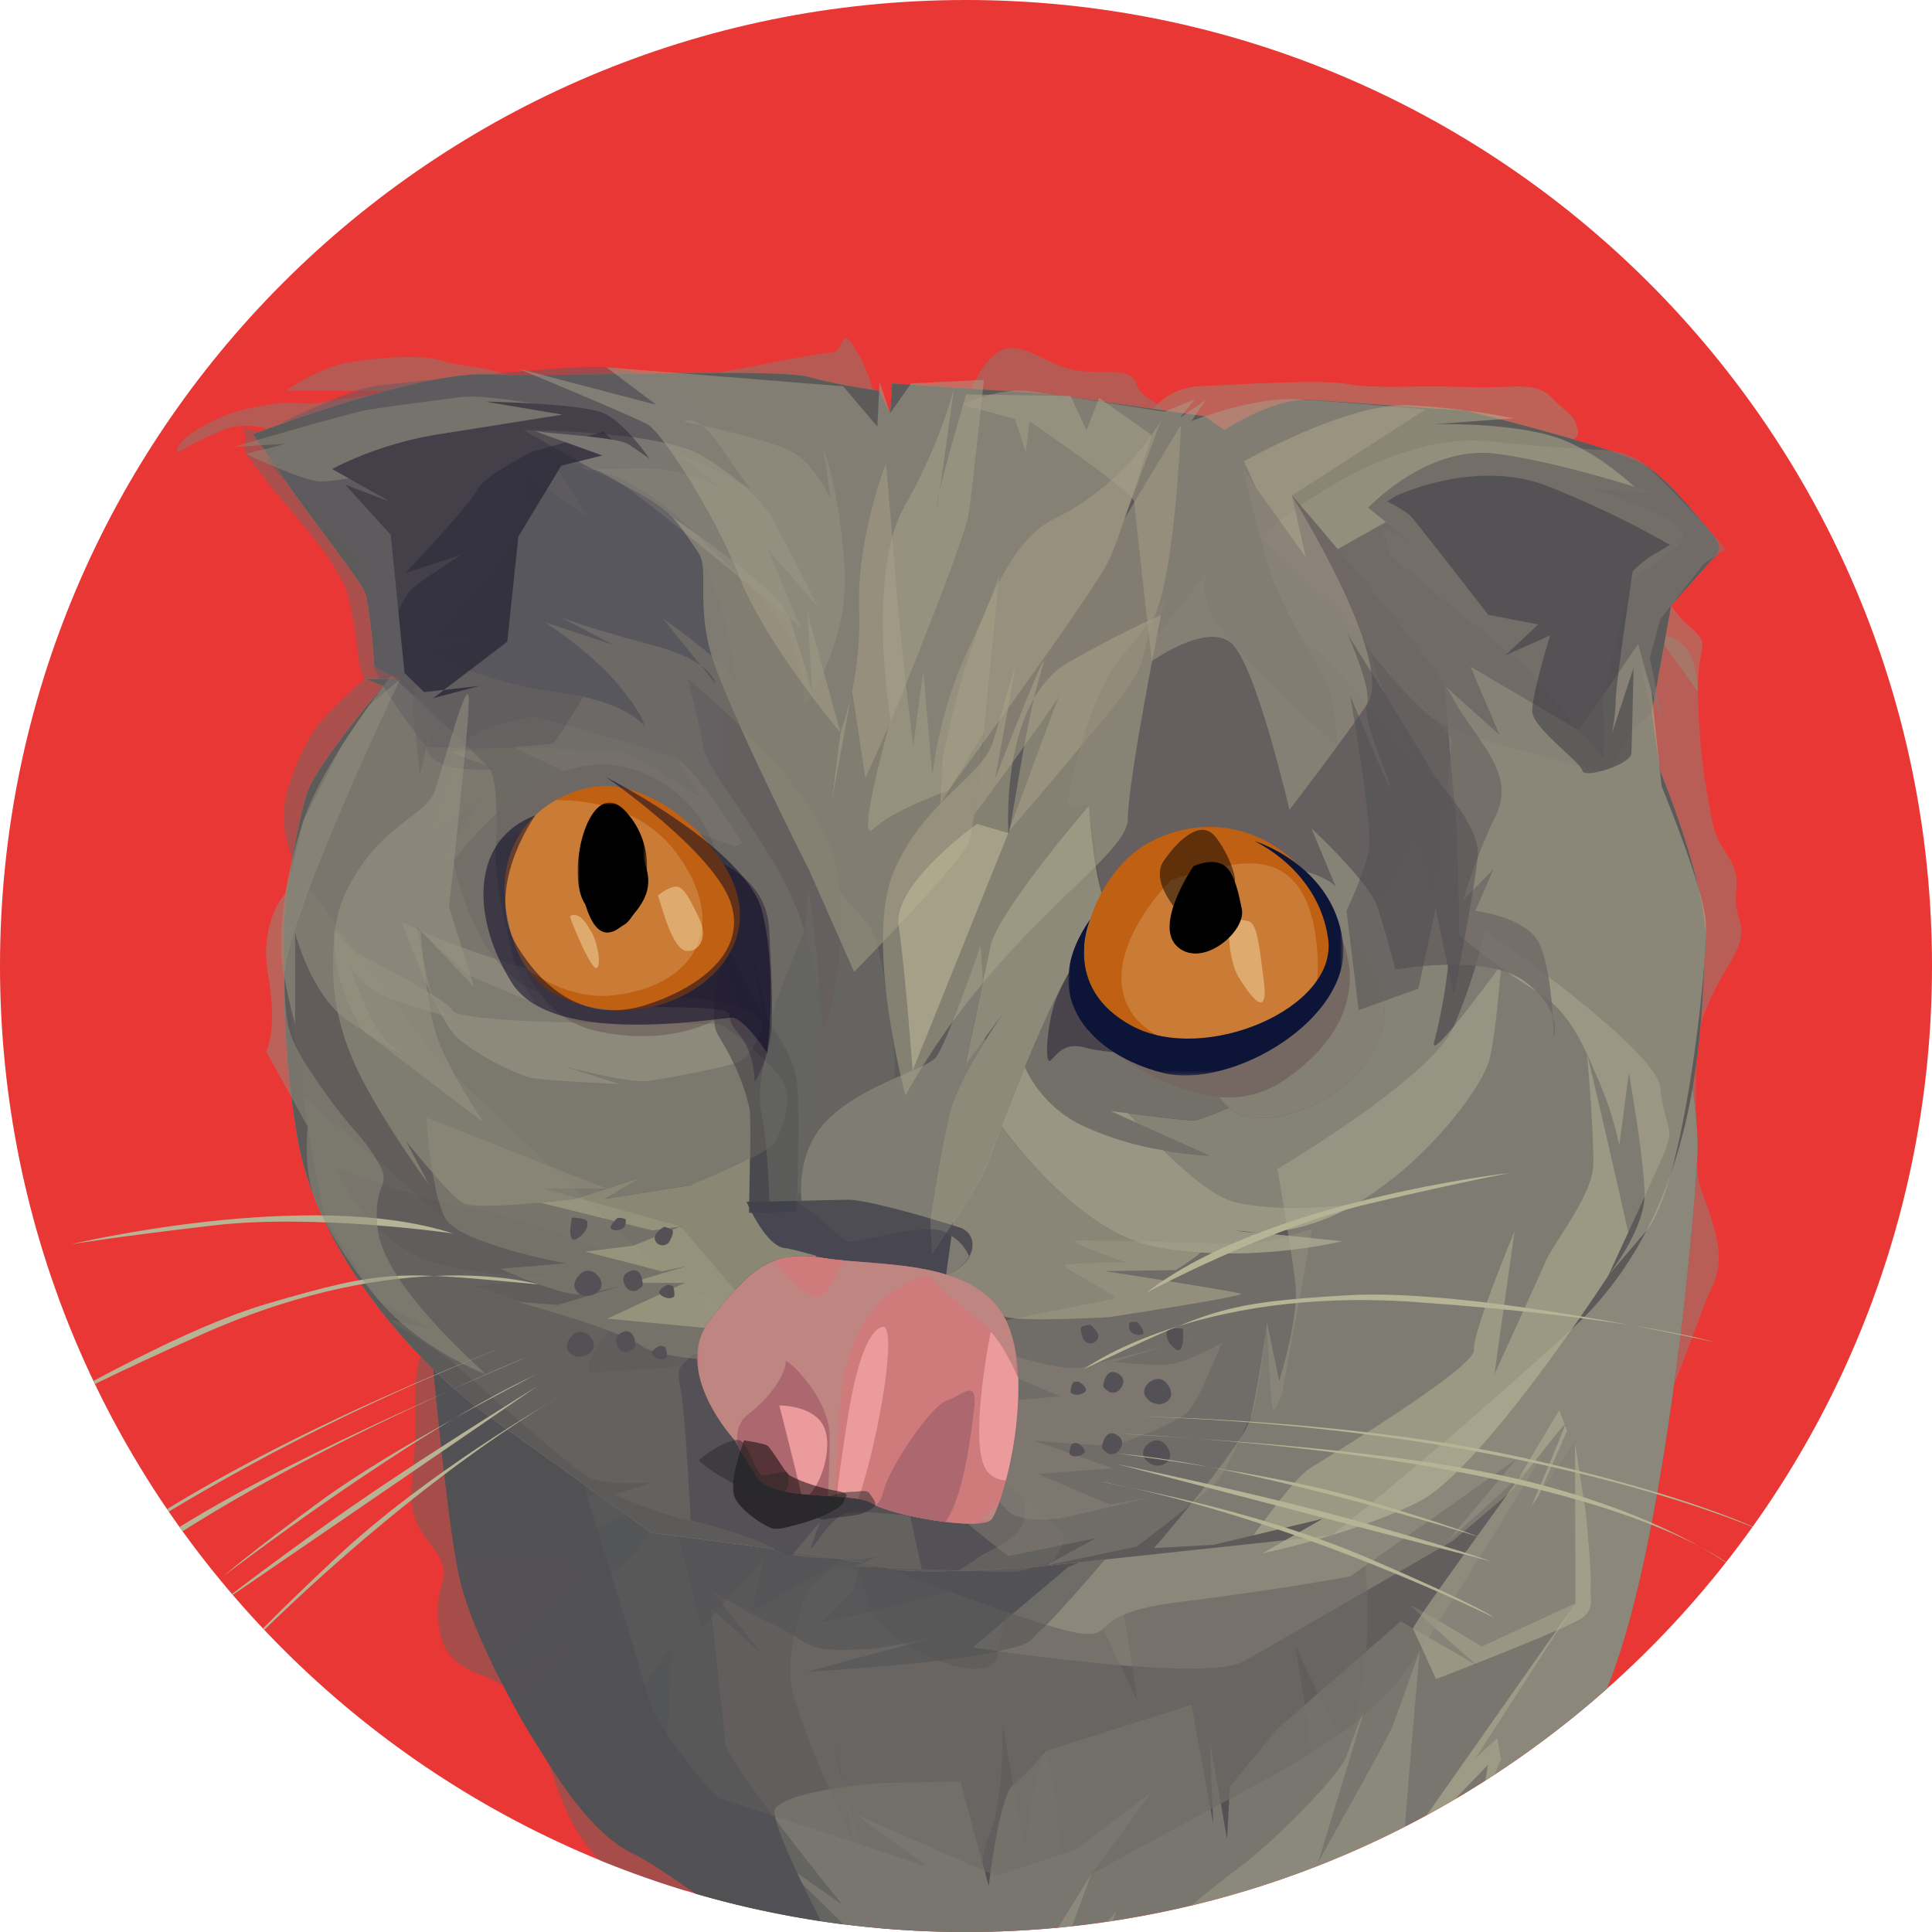 <svg xmlns="http://www.w3.org/2000/svg" xmlns:xlink="http://www.w3.org/1999/xlink" viewBox="0 0 458.77 458.77"><defs><style>.cls-1{fill:url(#Unbenannter_Verlauf_3);}.cls-2{fill:url(#Unbenannter_Verlauf_3-2);}.cls-3{fill:url(#Unbenannter_Verlauf_3-3);}.cls-4,.cls-51,.cls-89{fill:none;}.cls-5{fill:#e93735;}.cls-10,.cls-11,.cls-12,.cls-13,.cls-14,.cls-15,.cls-16,.cls-17,.cls-18,.cls-19,.cls-20,.cls-21,.cls-22,.cls-23,.cls-24,.cls-25,.cls-26,.cls-27,.cls-28,.cls-29,.cls-30,.cls-31,.cls-32,.cls-33,.cls-34,.cls-35,.cls-36,.cls-37,.cls-38,.cls-39,.cls-40,.cls-41,.cls-42,.cls-43,.cls-44,.cls-45,.cls-46,.cls-47,.cls-48,.cls-49,.cls-5,.cls-50,.cls-52,.cls-53,.cls-54,.cls-55,.cls-56,.cls-57,.cls-58,.cls-59,.cls-6,.cls-60,.cls-61,.cls-62,.cls-63,.cls-65,.cls-66,.cls-67,.cls-68,.cls-69,.cls-7,.cls-70,.cls-71,.cls-72,.cls-73,.cls-74,.cls-75,.cls-76,.cls-77,.cls-78,.cls-79,.cls-8,.cls-80,.cls-82,.cls-83,.cls-84,.cls-85,.cls-9,.cls-90{fill-rule:evenodd;}.cls-6{fill:#65625f;}.cls-10,.cls-12,.cls-13,.cls-14,.cls-15,.cls-16,.cls-19,.cls-20,.cls-21,.cls-22,.cls-23,.cls-24,.cls-25,.cls-26,.cls-27,.cls-28,.cls-29,.cls-30,.cls-31,.cls-32,.cls-33,.cls-34,.cls-35,.cls-36,.cls-37,.cls-38,.cls-39,.cls-40,.cls-41,.cls-42,.cls-43,.cls-44,.cls-45,.cls-47,.cls-48,.cls-49,.cls-52,.cls-53,.cls-54,.cls-55,.cls-56,.cls-57,.cls-58,.cls-59,.cls-6,.cls-60,.cls-61,.cls-62,.cls-68,.cls-69,.cls-7,.cls-70,.cls-71,.cls-72,.cls-73,.cls-74,.cls-75,.cls-76,.cls-77,.cls-78,.cls-79,.cls-8,.cls-80,.cls-83,.cls-85,.cls-87,.cls-9,.cls-90{opacity:0.5;}.cls-7{fill:#8b8778;}.cls-8{fill:#958f7d;}.cls-9{fill:#847e73;}.cls-10{fill:#6e6967;}.cls-11,.cls-15{fill:#545156;}.cls-12{fill:#9e9d88;}.cls-13{fill:#c3be9e;}.cls-14{fill:#716c67;}.cls-16{fill:#515255;}.cls-17{fill:#948c7e;}.cls-18{fill:#5d5a5a;}.cls-19{fill:#6d6b65;}.cls-20{fill:#5c595a;}.cls-21{fill:#44404e;}.cls-22{fill:#8a8878;}.cls-23{fill:#857e74;}.cls-24{fill:#8b827a;}.cls-25{fill:#a19e8b;}.cls-26{fill:#b9b697;}.cls-27{fill:#9b9782;}.cls-28{fill:#a19c88;}.cls-29{fill:#999383;}.cls-30{fill:#b8b396;}.cls-31{fill:#857c75;}.cls-32{fill:#7e7a6f;}.cls-33{fill:#393941;}.cls-34{fill:#5f5c62;}.cls-35{fill:#aea88e;}.cls-36{fill:#aba188;}.cls-37{fill:#999488;}.cls-38{fill:#655151;}.cls-39{fill:#8e766a;}.cls-40{fill:#76736b;}.cls-41{fill:#6d6e68;}.cls-42{fill:#beba98;}.cls-43{fill:#6e6764;}.cls-44{fill:#362c3d;}.cls-45{fill:#41404f;}.cls-46{fill:#bf6013;}.cls-47{fill:#d6985c;}.cls-48{fill:#f5d9a5;}.cls-51,.cls-89{stroke:#000;stroke-miterlimit:2.61;stroke-width:0.22px;}.cls-52{fill:#55545c;}.cls-53{fill:#a29f8c;}.cls-54{fill:#363641;}.cls-55{fill:#2b2736;}.cls-56{fill:#6e6e68;}.cls-57{fill:#ada68a;}.cls-58{fill:#a9a089;}.cls-59{fill:#868478;}.cls-60{fill:#686262;}.cls-61{fill:#7f7870;}.cls-62{fill:#ada68e;}.cls-63{fill:#ad676f;}.cls-64{mask:url(#mask);}.cls-65{fill:#bf8681;}.cls-66{fill:#cf7a7b;}.cls-67{fill:#eb9b9c;}.cls-68{fill:#908b7a;}.cls-69{fill:#b8b292;}.cls-70{fill:#aaa28c;}.cls-71{fill:#8a8478;}.cls-72{fill:#aead93;}.cls-73{fill:#a8a08a;}.cls-74{fill:#c6c19c;}.cls-75{fill:#b9b195;}.cls-76{fill:#b8b491;}.cls-77{fill:#615756;}.cls-78{fill:#9b9684;}.cls-79{fill:#514f53;}.cls-80{fill:#bcb79a;}.cls-81{mask:url(#mask-2);}.cls-82{fill:#0c1437;}.cls-83{fill:#050222;}.cls-84{fill:#b7b495;}.cls-85{fill:#938e7e;}.cls-86{mask:url(#mask-3);}.cls-88{clip-path:url(#clip-path);}.cls-89{stroke-linecap:round;}.cls-90{fill:#29282a;}</style><linearGradient id="Unbenannter_Verlauf_3" x1="-80.02" y1="1764.56" x2="-101.81" y2="1898.1" gradientTransform="translate(298.97 -1527.99)" gradientUnits="userSpaceOnUse"><stop offset="0" stop-color="#fff"/><stop offset="1"/></linearGradient><linearGradient id="Unbenannter_Verlauf_3-2" x1="-214.35" y1="1946.09" x2="127.29" y2="1693.1" gradientTransform="translate(387.09 -1634.45)" xlink:href="#Unbenannter_Verlauf_3"/><linearGradient id="Unbenannter_Verlauf_3-3" x1="-111.62" y1="1900.38" x2="-137.14" y2="1852.62" gradientTransform="translate(270.57 -1669.58)" xlink:href="#Unbenannter_Verlauf_3"/><mask id="mask" x="165.57" y="298.3" width="76.26" height="63.53" maskUnits="userSpaceOnUse"><rect class="cls-1" x="165.57" y="298.3" width="76.26" height="63.53"/></mask><mask id="mask-2" x="253.69" y="199.64" width="65.33" height="55.73" maskUnits="userSpaceOnUse"><rect class="cls-2" x="253.69" y="199.64" width="65.33" height="55.73"/></mask><mask id="mask-3" x="137.16" y="190.63" width="16.46" height="29.61" maskUnits="userSpaceOnUse"><rect class="cls-3" x="137.16" y="190.63" width="16.46" height="29.61"/></mask><clipPath id="clip-path"><rect class="cls-4" x="174.08" y="342.03" width="26.96" height="21.01"/></clipPath></defs><g id="Ebene_2" data-name="Ebene 2"><g id="Ebene_1-2" data-name="Ebene 1"><path class="cls-5" d="M229.38,0C356.07,0,458.77,102.7,458.77,229.38S356.07,458.77,229.38,458.77,0,356.07,0,229.38,102.7,0,229.38,0"/><path class="cls-6" d="M107.52,313.7s-9.54.18-8.91,20.14-4.23,22.76,3.29,32.44.2,7.81,2.5,21,16.79,8,21.83,20.54,5.11,15.59,9.24,24.19a34.65,34.65,0,0,0,7.08,9.8q9.85,4,20.16,7.15c4,0,7.66.15,9,1.57,1.88,2,1.32-1,3,1.71l.28.07L122.75,341.1Z"/><path class="cls-7" d="M374.5,150.43l16.93.89s11.25-3.92,11.74,12.9,1.77,21.37,3.3,30.18,6.67,8.88,5.8,17.15,4.47,7.47-2,18-7.45,17.55-7.45,17.55-.48,27.31.5,32.88,7.63,16.34,3.44,25.19-7.41,21.49-13.21,31.52-6.5,10.81-17,22.11S344.75,303.66,342,282,374.5,150.43,374.5,150.43"/><path class="cls-8" d="M269.09,107.13s2.33-14.73,15.83-15.41,29.58-1.59,35.51-.47,15.09.23,27.59.67,16.43-1.68,20.8,2.82,4.89,3.32,5.86,7.57-20.21,11-20.21,11a185.4,185.4,0,0,1,19.8,1.74c8.43,1.39,23.21,8.85,23.21,8.85s-.88.87.47,6.12-4.9,7.69-1.1,13.76,8.27,6.25,7.25,10.73a47.52,47.52,0,0,0-.93,9.72l-8-11.09s-6-5-5.62,1.58a44.87,44.87,0,0,0,3,12.78s-8.69,44.23-4.27,61.79S392.9,255,392.9,255s-65.09-19.63-78.63-51.41-45.18-96.48-45.18-96.48"/><path class="cls-9" d="M108,102.5c-5.59.92-40.51,1.5-40.51,1.5a15.17,15.17,0,0,0-15-1.66C44.11,106,42,107.53,42,107.53s-.6-2.59,5.64-6,8.14-4,15.55-5.35,7.2.47,14.87-.9,21.08-2.51,21.08-2.51l-31.29,0s7.46-5.12,13.68-6.45,18.71-2.31,23.28-.72,7.93.81,15.85,3.46,4,4.67,20.31,3.2,19.36-1.92,29.32-3.72,23.57-4.65,27.12-4.79,1.69-8,6.55.53,4.08,17.92,7.42,19.24,15.8,1.23,16.92-2.95,2.43-10.7,6.46-15,6.51-3.76,15.4.66,18.21-.48,19.77,5.14,18.22,4.46-9.38,21.47-63.13,22.15-86,20.82S108,102.5,108,102.5"/><path class="cls-10" d="M72.91,210.1s-8.65-10.67-4.26-23.86,8.65-16.08,11.07-18.65,6.81-6.39,6.81-6.39A16,16,0,0,1,85,155.67a71.64,71.64,0,0,0-1.67-10.94c-1.36-6.45-.73-4.17-3.55-9.41s-14.46-18.49-14.46-18.49l-7-9.06-.22-6.17,15.5,4s-1.8,7.48,1.18,12.22,11.59.75,11.9,8-1.46,13.74.57,17,5.79-4.2,5.73,6.7,1.66,19-3.43,23.4-19.36,26.54-16.7,37.21"/><path class="cls-11" d="M399.6,245.11s3.77,17.49,3.51,28.29c-.25,10.15-7.16,93-21.56,127.62a229.69,229.69,0,0,1-216.48,48.6c-6.3-4.45-11.54-7.91-14.3-9.23-10.91-5.19-19.19-19.57-23.81-26.89S112.53,388.31,109.41,376s-7-56.07-7-56.07Z"/><path class="cls-12" d="M194.94,456.19c-7.05-13.8-12.2-25.27-10.75-26.89,3.89-4.38,24.77-5.88,24.77-5.88l19.1-.41,6.73,24.86s2.44-21.45,5.83-24.07a59.26,59.26,0,0,0,7.67-8l34.64-11,5.17,28.24-.85-19.92,4.13,23.65.67-12.54,11.23-13.67L332.62,385l18.07,10.46s-14.14-12.58-15.47-14,16.6,9.52,16.6,9.52l22.3-10.26-23.71,36.73,5.15-4.73.87,5-1.53,3.67a228.23,228.23,0,0,1-125.52,37.38,231.52,231.52,0,0,1-34.44-2.58"/><path class="cls-12" d="M282.9,452.48c4.14-3.44,7.89-6.46,10.38-8.26,9.11-6.61,24.92-22.75,26.51-27.33s4.84-13.25,3.74-9.36S313,442.21,313,442.21s16.21-28.87,17.39-31.71,6.71-18.44,6.71-18.44-2.54,29.23-3.51,41.72a227.49,227.49,0,0,1-50.68,18.7m-20,3.85L265,454l-.76,2.16Zm-11.66,1.39c4.2-6.69,7.91-12.74,7.91-12.74l-4.61,12.41C253.48,457.51,252.39,457.62,251.28,457.72Z"/><path class="cls-13" d="M400.16,247.88c1,5.37,3.15,17.36,2.95,25.52-.25,10.15-7.16,93-21.56,127.62a230.6,230.6,0,0,1-28.89,21.83c.49-2.25.66-3.75.66-3.75l-7.92,8.19c-2.18,1.29-4.4,2.53-6.63,3.75l35.35-50.31L374,342.62,363.62,357.7s7.73-18,8-19.31S360.13,352.81,358.91,354,345,365.85,345,365.85s-40.29,23.35-49.7,28.65S231,391.2,231,391.2l22.69-19.13s57.48-23.48,66.75-39.43,79.74-84.76,79.74-84.76"/><path class="cls-14" d="M210.42,372.28s39,15.17,46.93,15.69.81-4.92,23.27-7.65,40-6,40-6l39.55-27.93-16.41,19.59,22.28-20.14s-29.82,49.41-35.31,54.9-11.13,11.5-31.43,22.46S259.19,445,259.19,445l14.39-19.6-18,13.79-19.09,6.24-33.24-14.54,17,12.33-49.92-16.36s-14.44-15.64-16.75-24.79-16.1-52.95-16.1-52.95l-4.06-6.35Z"/><path class="cls-14" d="M239.37,382.91c7.87,2.68,15,4.87,18,5.06,2.67.17,3.65-.32,4.6-1.16L270.11,404s-1.44-10-3.23-20.55c2.6-1.12,6.73-2.24,13.74-3.09,22.45-2.73,40-6,40-6l3.62-2.55c.11,1.78.22,3.74.36,5.89.79,12.11-1.37,24.3-3,31.48q-1.64,1.31-3.64,2.73c-2.84-5.47-8-15.47-9.55-19.62-2.24-5.86,2.29,13.14,2.67,24.18-3.27,2-7.13,4.27-11.75,6.77C279,434.11,259.19,445,259.19,445l14.39-19.6-18,13.79-4.39,1.43c.93-11.09-2.19-22-2.84-24.71-.84-3.44-5.12,22.63-5.12,22.63L238,409.08s.72,17.79-3.19,26.84a25.57,25.57,0,0,0-1.59,8.1l-30-13.15,17,12.33-15.29-5c-4.66-9.5-6.38-23-6.78-25.24-.48-2.78,4.55,24.51,4.55,24.51s-13.51-28-14.82-37.73,4-22.47,4-22.47c12.84-11.77,12.53-.76,15.68,6.33s28.9,19.08,29.48,8.51a31.76,31.76,0,0,1,2.34-9.19"/><path class="cls-15" d="M171.38,347.81s-11.2,9.72-10.66,14.17,5.76,24.79,5.76,24.79l15-16.72-2.94,12.58,21.86-12.44,6.9-7.52-4.75,15.17-7.66,7.43s34-7,40.88-11.44,12-8,7.56-13.35-72-12.67-72-12.67"/><path class="cls-16" d="M165.07,449.62c-6.3-4.45-11.54-7.91-14.3-9.23-10.91-5.19-19.19-19.57-23.81-26.89-1.17-1.86-2.69-4.4-4.34-7.37,8-8.74,19.31-19.43,19.31-19.43l-24,10.56c-.38-.77-.77-1.55-1.14-2.33,10.13-8.52,27-23.15,24.54-23.89-2.08-.63-19.08-1-33.5-3.37-2.71-17.24-5.43-47.78-5.43-47.78l4.72-1.19c15.14-2.12,38.27-1.67,65.17-.13,42.23,2.41,107.2-6.36,116.35,3.89s-20.06,40.67-20.06,40.67-17.53,20.63-21.07,23.63-1,3.65-14.69,6.15S191.51,397,191.51,397l30.22-8.15s-15.1,3.12-16.45,2.87-9.42.81-13.36-1.25-1.31-1.32-10-5.53a84.47,84.47,0,0,1-13.57-7.9L181.13,393l-12.36-11.22s3,26.94,3.43,31.89S200,452.28,200,452.28l-15.8-11.09L200.38,457a228.92,228.92,0,0,1-35.31-7.33"/><path class="cls-16" d="M122.08,369.44c-4.62-.42-9.57-1-14.24-1.77-1-6.44-2-14.74-2.9-22.61A33,33,0,0,1,119,341.13c17.9-.22,40.05.89,40.05.89s-22.35,15.61-26.69,19.47c-1.71,1.52-5.87,4.67-10.31,7.95m9.06,13.07c6.53-5.9,11.65-11,10.2-11.47-1.12-.34-6.57-.59-13.61-1.13l28.71-14.29s.24,10.56-13.12,19.25C139.5,377.35,135.31,379.9,131.14,382.51Zm17.23,56.57c-5.11-3.15-9.58-8.18-13.29-13.24l24.18-34.66s0,14.82-.8,19.74C157.81,414.86,151,429.86,148.37,439.08Zm17.36,10.73,2.71-6.06s4.3,3.69,10.67,9.48Q172.33,451.72,165.73,449.81Z"/><path class="cls-17" d="M116.12,336.35c-19-13.74-40.88-39.7-45.47-66s-2.74-47.91-3.12-50.73,2.91-24.4,5.48-31.54,18-25.19,18-25.19l-4.5-1.71,8.49.07s-6.21-2.2-6.2-3.7-1.07-14.49-2.28-17.22S70,117.78,68,114.45s-8-11.33-8-11.33,39.73-15,55.39-14.22,68.36-1.64,76.6.6a135.07,135.07,0,0,0,16.8,3.25l2.6,5.39.46-7.1L249,93.52l37,5.3,4.76,3.29s11.77-7.82,20.43-7.19L331,96.32l17.21,1.19s36.09,8.85,42.32,12.87,12.2,12,15.73,16,1,5.72,1,5.72l-10.4,11.65-4.65,25.62,2,13.63s11.92,28.74,10.76,42.19.46,61-31.75,90.42-57,48.94-57,48.94l-70.56,7.57s-29.31,2.15-35.22.14S154.73,364,154.73,364Z"/><path class="cls-18" d="M116.12,336.35c-19-13.74-40.88-39.7-45.47-66s-2.74-47.91-3.12-50.73,2.91-24.4,5.48-31.54,18-25.19,18-25.19l-4.5-1.71,8.49.07s-6.21-2.2-6.2-3.7-1.07-14.49-2.28-17.22S70,117.78,68,114.45s-8-11.33-8-11.33,39.73-15,55.39-14.22,68.36-1.64,76.6.6a135.07,135.07,0,0,0,16.8,3.25l2.6,5.39.46-7.1L249,93.52l37,5.3,4.76,3.29s11.77-7.82,20.43-7.19L331,96.32l17.21,1.19s36.09,8.85,42.32,12.87,12.2,12,15.73,16,1,5.72,1,5.72l-10.4,11.65-4.65,25.62,2,13.63s11.92,28.74,10.76,42.19.46,61-31.75,90.42-57,48.94-57,48.94l-70.56,7.57s-29.31,2.15-35.22.14S154.73,364,154.73,364Z"/><path class="cls-19" d="M72.91,210.1,67.17,230,70,246.68s5,36.64,7.33,42,11.33,18,12.22,19.66,13.07,7.15,13.07,7.15L92.46,313.4s12.65,8.18,14.17,9.35S136,349.21,140.29,351s14.28,1.09,14.28,1.09l-8.7,2.83s10.82,4.64,16.41,5.74,19.26,5.29,22,7.43,20.21,2.21,20.21,2.21l4.06-.71-5.44,2.38,14.58.68s21.14.72,23.39.57,9-2.45,9-2.45,2.54-4,2.51-5.53-11.3-11.31-14-12.91-81.36-50.4-81.36-50.4-52.64-49.39-55.1-52.54S72.91,210.1,72.91,210.1"/><path class="cls-20" d="M131.15,292.19S114.78,287,107.62,286s-27.77-8.53-27.77-8.53,7.5,18.28,24.52,22.72a101.44,101.44,0,0,0,33.17,2.56l-24.62,2.63L144.49,316s-8.68,11.28-2.67,10,23.05.11,24.66-4.75,5.93-9.51-2.24-14.95-33.09-14-33.09-14"/><path class="cls-21" d="M164,361c6.28,1.48,17.76,5.11,20.26,7.05a10.05,10.05,0,0,0,3.9,1.19c2.48-3.07,6.63-7.92,6.63-7.92-5.65,14.93.84-.88,6.44-2.08,3-.65,14.88.71,14.88.71l2.77,12.7,8.8.28c2-1.28,3.87-2.52,5-3.3,3.2-2.23,13.22-4.83,10.26-14a45.2,45.2,0,0,0-4.34-3.33c-1.59-.95-30.09-18.62-52.91-32.76-5.58.93-9.81,1.86-9.81,1.86s-9.86-1.68-12.29,1.1-3,1.69-1.88,8.06c.91,5.16,1.94,23.62,2.3,30.45"/><path class="cls-22" d="M101.27,265.4s1,17.75,4.4,23.84S134.31,300,134.31,300l-15.54,1.28s14.24,6.35,18.73,6.05,12.25-2.68,12.25-2.68l-17.3,5.23-9.44-.74s25.12,7.08,29.29,10.41,25.83,4.32,29.08,3.76,19.54-4.54,15.49-12.5-22.36-4.43-22.36-4.43l-12.89-15.15-32.56-9h15Z"/><path class="cls-23" d="M228.52,315.55s34.39-6.85,36.25-7.17-13.89-7.73-11.81-8.09,14.24-.58,14.24-.58-13.72-4.65-11.88-5.09,37.2,1,41.69.72,14.55-3.5,14.55-3.5L308.84,307,304.42,331s-1.93,5.35-2.31,3.15-1.29-20-1.29-20-2.32,20.54-3.92,22.67-4.7,11-7.77,14.67-19.22,15.78-19.22,15.78l-21.55,4.48,11.88-6.49-20.76,4.22s-12.72-9.24-15.16-13.59-12.11-33.12-12.11-33.12l24.3,5.79Z"/><path class="cls-24" d="M237.37,320.75s14.32,5.38,20.24,3.75,27.13-6.77,25.48-6.6-18.5,5.5-18.5,5.5,9.75,1.16,13.81.45,11.68-4.91,11.68-4.91-5.53,14.11-8.11,16.47-13.48,6.9-17.31,7.56-19.27-.93-19.27-.93l18.83,6.63L246.42,350l17.15,7.28,10.3-1.92s-18.05,4.38-21.45,5.06-9,.61-11.71-.7-7-7.75-8.85-11.71-2.25-12.15-2.25-12.15,9.41-3.4,12.16-3.48,9.9-.85,9.9-.85L239,326.19Z"/><path class="cls-25" d="M352.63,221s40.69,27.9,41.65,37.39,3.7,8.91.81,15.62-13.24,29-13.24,29S352,349,336.8,356.65s-37,12.2-37,12.2l14.33-8.23-25.91,6.2-14.2.8s21.19-24.36,22.92-30.87,3.92-22.67,3.92-22.67l2.89,13.83s4.78-15.12,3.85-23.13-4.28-27.2-4.28-27.2,36.6-21.59,41.83-33.72A137.13,137.13,0,0,0,352.63,221"/><path class="cls-26" d="M386.61,292.66c-2.61,5.66-4.76,10.28-4.76,10.28S352,349,336.8,356.65s-37,12.2-37,12.2l14.33-8.23-16.47,3.94c4.57-6.37,10.48-14.09,13.53-16,5.39-3.33,39.22-23.93,38.81-28s9.65-28.21,9.65-28.21l-4.8,34.05s10.19-22.33,12.24-27,11.14-15.56,11.27-23-1.49-26.2-1.49-26.2,5.47,23.14,9.78,42.45"/><path class="cls-27" d="M79.15,226.12A55.3,55.3,0,0,0,83.09,250C88.22,263,102,281.5,102,281.5l-5.51-10.39s10.23,12.79,13.53,14.6,26.41-1,26.41-1l15.26-4.94-8.22,4.9,21-3.32s18.39-7.51,19.71-10.25,4.18-9.57,2-13.85-13.3-13.49-15.36-14-60.51.6-63.34-3.33-22.6-13.13-23.64-14.26-4.46-5.07-4.46-5.07Z"/><path class="cls-28" d="M95.37,218.81s8,22.6,13,27.34,14.71,9,17.46,9.73,21.29,1.54,21.29,1.54l-13.53-4.33s15.68,4.31,20.57,3.58,19.19-3.42,21.6-4.67,5.31-6.49,5.3-8.87-9.32-6.33-20-6.23-45.43-7.67-65.76-18.09"/><path class="cls-29" d="M93,160.4s-16,19.94-20.92,34.41S66,222.68,67.17,230a115.41,115.41,0,0,0,2.91,13.22l0-21.62s3.81,15,12.6,20.85S99.18,252.6,99.18,252.6s-7.57-3.69-10.69-10a131,131,0,0,1-6-15s1.29,6.7,12.55,10.35S108,242,108,242s-4.57-.88-6.34-8.93S99,220.14,99,220.14s9,8.58,11.14,10.48,17.08,7.52,17.08,7.52a34.48,34.48,0,0,1-5.76-12.49c-1.63-7.24-4-15.54-3.67-24.44s.06-16.14-1.43-18.44S93,160.4,93,160.4"/><path class="cls-30" d="M389,152.92l3.17,11.33,2.39,22.43s9.61,23.37,10.45,31.59-4.94,63.33-14.06,74l-9.13,10.67s9-11.14,8.71-19.91-3.74-28.26-3.74-28.26l-2.27,17.12A84.23,84.23,0,0,0,379.79,257c-3.15-7.12-6.47-16.67-15-21.63a159.9,159.9,0,0,1-18.22-13.2s-.53-27.5-1-30.05-2.5-29.29-2.5-29.29l13,11.68-6.9-16.23,25.8,15.17Z"/><path class="cls-31" d="M299.23,127.44s28.29-25.57,54.94-22.59,30,.43,36.38,5.53,19.27,20,19.27,20l-5.14,3.41-10.46,13.29-2.46,9.15L395,171.88l-5.66-15.25,2.83,12.76-4.59,4.2s-2.5,4.26-3.47,6.4-3.91,3.11-3.91,3.11-33.61-8-38.92-11.72S324.77,154.78,323.8,152s-24.57-24.56-24.57-24.56"/><path class="cls-32" d="M127,170.16c-1.74.31-13.91,2.43-16.82,6.28s-8,21.71-8,21.71l12.12-8.56-8,12.75s-2.88,4.68,0,2.51,32.53-13.92,39.87-12.7S174.67,201,174.67,201l1.64-.88s-11.15-17.7-15.57-19.89S127,170.16,127,170.16"/><path class="cls-33" d="M182.41,242.32c1.13,2.22,6.33,7.94,6.94,15.62s-.16,29.81-.16,29.81l-11.31.3s.56-22.1.13-24.55-2.12-9.1-7.52-17.75c-2.9-4.27,1.89-21.95,1.89-21.95s8.91,18.16,8.69,16.88-2.49-14.26-2.49-14.26Z"/><path class="cls-34" d="M166.3,96.35c-1.69-2.81-13.41-8.41-22.26-9.13S97.24,90.74,90,91.53s-23.3,9-23.3,9L74,98.47l-6.16,5.08-4.47,5.86,17,18.64,8.51,8.73-6.2-4.05s3.88,6.49,4.62,10.06a79.69,79.69,0,0,1,1.51,14.78c-.14,4,12.47,19.86,12.47,19.86s43.71.19,47.28,1.48,17.83,10.5,17.83,10.5l-11.32-18.33,15.8,16.59s2.7-40.61,2.08-45.51-2.85-21.29-6.77-24.16-11.74-13.51-11.74-13.51l12.25,3.73Z"/><path class="cls-35" d="M211.43,170.76s-.1-.58-.25-1.63c-1-7-4.33-34.82,3.61-48.88,9.12-16.17,11.77-28.34,11.77-28.34s-4.17,30.83-4.15,28.2,7-26.45,7-26.45l24.79.36,3.79,8.19,3-7.7,12.52,8.82s-6.71,21.69-9.94,29.18-38.36,55.18-38.36,55.18-13.28,4.73-17.77,9.1,4.05-26,4.05-26"/><path class="cls-36" d="M223.85,180.29s8.71-48.58,26.13-56.88a62,62,0,0,0,25.73-23.6l-8.79,23.51,13.52-22.43s-1.33,33.42-6,44.76.09,10-11.95,24.55-23,27.32-23,27.32,1.68-4.58,3.81-10.33c3.82-10.34,9.07-24.46,8.48-22.51s-20.38,28.69-20.38,28.69l2.28-19.49-10.37,17Z"/><path class="cls-37" d="M140.56,111.35l-16.25-9.22s32.22.07,42.39,6.09,14.76,12,16.21,14.13,11.48,22,11.48,22l-12.14-14.12,7.81,18.7s-36.91-30.52-42.13-33.79-7.37-3.79-7.37-3.79"/><path class="cls-38" d="M121.32,217s1.74,23.58,20.14,27.77,29.65-3.27,29.65-3.27l6.83,4.9s-6-19.13-9.64-25.07-18.2-13.53-28.37-11.82A52.73,52.73,0,0,0,121.32,217"/><path class="cls-39" d="M258.2,245s26.82,24.93,46.48,11.7,16.93-28.25,13.36-34.94-6.35-8.64-9.74-7.25S258.2,245,258.2,245"/><path class="cls-40" d="M324.88,120.57s14-15,30.36-12.83,38.22,9.56,38.22,9.56l-15.39-1.25s15.07,4.89,19.41,7.84S398,130,398,130l-10.56,7.87s-7.37,27.93-6.83,30.35.15,11.8.15,11.8S362.52,158.6,361,157.32,330.3,132.1,330.3,132.1L328,125l7.24,3.87Z"/><path class="cls-41" d="M192,210.88s4,25.58,2,36-4.65,38.31-4.65,38.31l-6.65.14s-.35-13.85-1.91-21.1,2.4-17.41,2.49-21.52,7.83-21.5,7.83-21.5Z"/><path class="cls-42" d="M258.62,191.37c-2.23,2.3-21.83,25.78-23.39,33.22s-6,28.29-6,28.29L238.64,240s-10.95,15.29-13.16,24.51-4.57,24.85-4.57,24.85l.38,8.61s10.4-15.67,12-18.82,11.75-32.87,20.5-48.08,10-11.81,7.79-19.07-3-20.63-3-20.63"/><path class="cls-43" d="M169.85,219.89s7.66-24.51-16.07-35.9-46.1,20.48-46.1,20.48,5.16,30.74,26.19,32.66,36-17.24,36-17.24"/><path class="cls-43" d="M253.32,191.39s4.18-25.64,13.82-36.61S278,139.34,278,139.34l-4.66,13.44,12.91-16.35s-2.51,6.47,6.12,16.19,25.34,24.71,25.34,24.71-.76-12.53-3.07-16.18-11.41-18.79-14.16-29.06-5.26-20.58-5.26-20.58l14.86,20.81-3.29-14.71s32.33,37.35,38,47.83,15.36,18,10.42,28.13a131.79,131.79,0,0,0-7.72,20.13l7.1-7.22-4.26,9.83s11.83,1.39,15.06,7.52S369,246.35,369,246.35s2.21-6.61-7-13.36-30.71-2.74-30.71-2.74-2.23-8.69-4.25-14.79-15.7-18.75-15.7-18.75l5.75,13.8s-1.84-2.23-7.62-3.68a29.32,29.32,0,0,0-35.78-7.25c-5,2.45-9.24,7-12.17,12.42l-3-20.88Z"/><path class="cls-43" d="M308.27,150.17c-3.08-5.76-6.34-12.61-7.81-18.08-2.75-10.27-5.26-20.58-5.26-20.58l14.86,20.81-3.29-14.71s32.33,37.35,38,47.83,15.36,18,10.42,28.13a131.79,131.79,0,0,0-7.72,20.13l7.1-7.22-4.26,9.83s11.83,1.39,15.06,7.52S369,246.35,369,246.35s2.21-6.61-7-13.36-30.71-2.74-30.71-2.74-2.09-8.14-4.06-14.19l8.82-16.83,4.81,16.59,3.94-40.34s-15-17.44-18.61-20.4,10.11,26.43,10.11,26.43-19-23.92-24.43-27.74a25.12,25.12,0,0,1-3.66-3.6"/><path class="cls-44" d="M171.74,205.14c4.16,2.06,10.46,6.63,10.92,15.61.69,13.5,1.08,21.91,0,27.24a28.73,28.73,0,0,1-3.45,9s.06-7.17-4-11.73.79-5-6.25-5.71c-4-.39-9.54-.34-14.09-.47,14.57-3.44,26.63-16.63,17.8-32.31-.31-.54-.62-1.07-.95-1.59"/><path class="cls-44" d="M257.58,224.38c-3,5-6.16,10.8-7.11,13.61-1.89,5.58-2.57,15.38-.94,13.78s3.32-4.28,8.08-3,14.3,1.58,16.64,1.46h0c-13.65-3.92-18-14.93-16.69-25.88"/><path class="cls-45" d="M177.3,285.41s4.45,10.45,9,11,30.68,9.45,38.39,6.43,7.84-9.85,3.28-11.33-22-6.67-26.59-6.58l-24,.5"/><path class="cls-45" d="M177.3,285.41s4.45,10.45,9,11,30.68,9.45,38.39,6.43a10.53,10.53,0,0,0,5.58-4.44,11.77,11.77,0,0,0-6.11-5.95c-4.55-2.13-19.79,2.62-22.32,2.47-2.14-.13-6.26-5.77-13-9.73Z"/><path class="cls-46" d="M273.75,199.58c19.06-9.38,38.34,3.18,41.83,19.19a27,27,0,0,1-24.84,32.82c-45.63,3.35-37.47-41.94-17-52"/><path class="cls-47" d="M278,209.05s-18.23,18-9.17,31.58,44.64,11.43,44.11-11.41-11.07-25.06-19.36-24a80.6,80.6,0,0,0-15.58,3.8"/><path class="cls-48" d="M291.76,218.19s-.46,9.29,2.46,14,7,9.89,5.9.94-1.68-13.77-3.58-14.36a21.1,21.1,0,0,0-4.78-.61"/><path class="cls-49" d="M282.51,219.73c-.77-1-10.05-9.71-6.14-15.35s8.95-9.63,12.12-5.82,5.21,9.89,4.71,10.88.59.32-2.05,4.36-8.64,5.93-8.64,5.93"/><path class="cls-46" d="M172.69,206.73c-6.93-12.29-20.91-21.91-32.37-19.79S117.71,199,120.16,215.79s11,22.33,23.77,23.91c18.31,2.26,39.77-13.42,28.76-33"/><path class="cls-47" d="M132,190c-7.87,4.47-13.71,13.22-11.87,25.82.93,6.35,2.73,11.09,5.3,14.62,5.86,3.92,12.55,6.47,19.08,6,18.39-1.42,29.7-14.62,16.67-33.13C153.59,192.42,141.25,190,132,190"/><path class="cls-50" d="M283.48,205.76s-9.62,14-3.72,19.05,16.17-3.84,15-9c-.55-2.45-1.47-8.31-4.05-10.16C287.94,203.67,283.48,205.76,283.48,205.76Z"/><path class="cls-51" d="M283.48,205.76s-9.62,14-3.72,19.05,16.17-3.84,15-9c-.55-2.45-1.47-8.31-4.05-10.16C287.94,203.67,283.48,205.76,283.48,205.76Z"/><path class="cls-50" d="M139,214.8c2.88,9.3,6.92,7.81,11.85,1.82s2.81-9.88,1.47-14.12c-3.85-12.21-15.6,4.93-13.32,12.3"/><path class="cls-48" d="M156.22,212.65c.88,2.3,3.38,12.85,6.78,13.15s5-3.68,3.09-7.59-3.52-7.5-5.34-7.66-4.53,2.1-4.53,2.1"/><path class="cls-48" d="M135.33,217.5c.35,1.67,5.35,13.51,6.45,12.31s-.13-6.55-1.29-8.44-2.78-5-5.16-3.87"/><path class="cls-43" d="M163.3,161.19s31.69,25.52,35.24,44.49S196,247,195.35,243.5s-1.13-21.54-11.83-39S168,182.36,167,177s-3.72-15.83-3.72-15.83"/><path class="cls-52" d="M174.91,162c-2.06-4.32-17.5-15.16-17.5-15.16L170,162.42s-.47-5.42-15.24-9.29-21.44-6.52-21.44-6.52l12.62,6.63-16.48-5.48s10.56,6.72,17.15,14.54,6.52,10.23,6.52,10.23-3.9-5.81-19.67-7.93A98.26,98.26,0,0,1,107,157.42l-7.49-3.23,13.25-2.08-9.3-1.24,14.07-16.56,7.83-12.59-1.1-9.69,15.44,10.85-9.26-14.47s20.74,5.93,29.29,14.47S172,146.54,172,146.54Z"/><path class="cls-53" d="M196.4,266c-6.15,6.14-6.48,14.54-6.11,19.1l11.05-.23c3.22-.06,12.61,2.43,19.57,4.45,0,0,2.36-15.62,4.57-24.85,1.23-5.11,5.13-12.08,8.37-17.28v-.72l-4.67,6.37s2.34-10.87,4.22-19.71c-.26-4.82-.54-8.62-.54-8.62s-8.07,23.51-10.64,26.59-17,6.07-25.82,14.9"/><path class="cls-54" d="M331.33,117.83s19.17-9.21,36.38-2.3a226.77,226.77,0,0,1,28.82,13.84s-3.78,2.33-5,3a31,31,0,0,0-3.84,3.29s-4,26.68-4,30.26a48.85,48.85,0,0,1-.95,8.29l5.16-15.6s-.38,17.63-.52,20.28S376.08,185,375.74,183s-11.77-10.1-11.89-14.05,4.24-18.06,4.24-18.06l-10.64,4.72,7.8-7.33L353.4,146s-17-21.93-18.36-23.37-5.64-3.55-5.64-3.55Z"/><path class="cls-55" d="M123.08,127.4l10.2-16.83,9.73-2.42s-18.21-6.49-15.83-5.83,19.35,1.39,22.06,3.19,5,3.42,5,3.42-5.61-8.21-10.58-10.69-28.58-2.89-28.58-2.89l18.46,3.11-29.17,4.62a85.55,85.55,0,0,0-25.55,8.28l13.78,7.75-10.61-4L92.79,127l3.28,32.81,4.62,4.57,13.36-1.5-11.3,3,17.71-13.49Z"/><path class="cls-55" d="M139.36,103.62c2.15.23,4.25.49,6,.79l-2.09-1.88ZM123.08,127.4l10.2-16.83,9.73-2.42s-4.46-1.59-8.68-3.12l-7.93,2.23s-11.33,5.56-13.1,9.1-17,19.69-17,19.69l13.27-4.35s-10.15,6.49-12.13,8.51a23.35,23.35,0,0,0-2.85,4.95l1.46,14.61,4.62,4.57,13.36-1.5-11.3,3,17.71-13.49Z"/><path class="cls-56" d="M196.4,266c4.61-4.61,10.75-7.63,15.92-9.9a38,38,0,0,0-.34-9.45c-2.33-16.08-2.78-24.12-6.88-28.42-1.42-1.5-3.56-4-5.74-6.53,1.51,17.31-3.46,34.87-4,31.76-.18-1.09-.37-3.61-.86-7.09a51.32,51.32,0,0,1-.52,10.44c-1.72,8.9-3.91,30.72-4.5,36.75l.72-.34c-.1-4.75.83-11.85,6.21-17.22"/><path class="cls-57" d="M215,260.08s-9.81-36.21-2.81-53,21.14-22.57,23.7-31.14,5.3-18.9,5-16.55-4.61,25.57-4.61,25.57,14.83-38.2,10.87-25.31-7.57,41.45-7.71,37.89-1.14-31.64,14.59-40.45,21.66-11,21.66-11-7.86,39.07-7.88,48.42-30.83,26-52.8,65.6"/><path class="cls-58" d="M192.14,206.62S172.65,168.1,169,155.78s-.66-20.5-3.07-24.39a94,94,0,0,0-6.21-8.51s25.29,16.9,27.66,23.65,5.52,17.91,5.52,17.91l-1.16-18.91L199.58,174A80.61,80.61,0,0,0,204,144.59c-.56-16.87,6.38-34.56,6.38-34.56s1,11,2.4,28.72,4.1,38.36,4.1,38.36l2.36-17.75,2.17,24.71a100.05,100.05,0,0,1,8.77-30.44c7.5-15.88,7.89-20.49,7.22-17.51s-5.23,59-7.43,64.13-27.15,30.54-27.15,30.54Z"/><path class="cls-59" d="M191.09,167.3s10.66-14.17,9.45-32.71-5.08-28.38-5.08-28.38l1.84,12.58s-3.41-8.6-9.82-11.78-25-6.86-25-6.86,2.88-2.66,9,6.42,7.84,10.7,6.14,9.2-18.17-9-16.11-7.45,10.51,7.48,8.9,7.16-8.7-4.76-19.49-4.24-12.61-.17-12.61-.17,11.32,0,26.73,15.53,25.15,20.78,26,40.7"/><path class="cls-60" d="M107.24,178.39c1.54-.09,22.91-1.49,24-1.86.8-.27,5.12-7.41,7.28-11.05-1.53-.33-3.22-.63-5.08-.88a105.84,105.84,0,0,1-21.93-5.36l-6,4.56-4.81.54-1.62-1.6a12.53,12.53,0,0,0-1,6.14c.43,3.62,1,9.52,1.39,12.78.14,1.42.24,2.34.24,2.34l1.55-6.57a4.78,4.78,0,0,0,2.49,3.36c4.42,2.75,14.6,1.87,14.6,1.87s-12.68-4.18-11.14-4.27M105.5,163.8l8.55-1-11.3,3Zm-4.21,13.63a5.13,5.13,0,0,1,.78-3.33Z"/><path class="cls-61" d="M153.78,184c10,4.79,14.41,11.9,16.19,18.54.62.85,1.22,1.72,1.77,2.61,4.16,2.06,10.46,6.63,10.92,15.61.49,9.55.83,16.56.59,21.72.32-4.44,7.83-21.29,7.83-21.29a76.07,76.07,0,0,0-7.56-16.7C172.82,187,168,182.36,167,177s-3.72-15.83-3.72-15.83,5.61,4.53,12.38,11.18A160.84,160.84,0,0,1,169,155.78c-5.12-4.37-11.58-8.91-11.58-8.91l9,11.18c-2.22-1.59-5.83-3.37-11.72-4.92-14.77-3.86-21.44-6.52-21.44-6.52l12.62,6.63-16.48-5.48s10.56,6.72,17.15,14.54,6.52,10.23,6.52,10.23-3-4.52-14.59-7.05c-2.16,3.64-6.48,10.78-7.28,11.05-.46.16-4.66.51-9.43.86,3.44,1.54,7.84,3.59,12.1,5.82a25.2,25.2,0,0,1,19.89.78m12.66-25.94c3.35,2.41,3.52,4.37,3.52,4.37Z"/><path class="cls-62" d="M318,221.76c3.57,6.69,6.31,21.71-13.36,34.94a23.27,23.27,0,0,1-15,3.8,10.55,10.55,0,0,0,5.17,4.32c9.8,3.42,30.36-6,33.59-21,2.49-11.59-8.29-22.59-13.34-27,.05.14.09.28.13.42a31.76,31.76,0,0,1,2.85,4.55"/><path class="cls-63" d="M174.38,341.88s-15.17-16.46-5.69-28.51,14.36-16.63,27.1-14.6,36.61-.11,43.39,15.42-1.3,43.83-3.79,46.65-23.82-1-28.39-3.88-23.33-.22-27.25-6.23-5.37-8.85-5.37-8.85"/><g class="cls-64"><path class="cls-65" d="M174.38,341.88s-15.17-16.46-5.69-28.51,14.36-16.63,27.1-14.6,36.61-.11,43.39,15.42-1.3,43.83-3.79,46.65-23.82-1-28.39-3.88-23.33-.22-27.25-6.23-5.37-8.85-5.37-8.85"/></g><path class="cls-66" d="M241.78,327.25a89.32,89.32,0,0,1-4.4,29.17c-1,1-2.1,2.09-3.26,3.33q-1.08,1.14-2,2c-6.81.44-21.4-2.49-25.08-4.83-1.63-1-5.06-1.36-9-1.62.22-4.2.74-10.69,1.36-20.81,1.45-23.79,14.89-29,14.89-29s5.54-4.13,7.11-1.63,10.48,8.68,13.85,12.27c1.92,2,4.43,6.12,6.55,11.05"/><path class="cls-67" d="M203.8,355.93c-1.46-.25-3.2-.41-5.07-.54.35-4.1,1.23-10.29,2.63-19.06,3.71-23.22,8.72-21.23,8.72-21.23,2.85,2.68-2.2,29.52-6.28,40.83"/><path class="cls-67" d="M241.78,327.25a88.14,88.14,0,0,1-2.95,24.28,5.89,5.89,0,0,1-4.36-2.11c-4.26-5.06-.41-27.08.79-33.19,1.92,2,4.41,6.11,6.52,11"/><path class="cls-66" d="M184,299.37c3.26-1.19,7-1.38,11.81-.6,1.42.22,3,.4,4.64.55-2,2.9-3,7.25-5.73,8.43-2.44,1-7.09-3.78-10.72-8.38"/><path class="cls-63" d="M196.64,355.25c-2.15-.14-4.4-.28-6.54-.52-4.61-.52-8.74-1.53-10.35-4-2.31-3.54-3.76-6-4.56-7.39-.44-2.87,0-5.6,2.34-7.39,6.84-5.25,9.29-11.06,9-12.56s10.37,8.1,10.47,17.52c0,4.77-.17,10.17-.39,14.34m27.92,6.16c-6.17-.76-13.27-2.39-16.56-3.92a6,6,0,0,0,1.69-2.91c1.32-6.08,11.42-20.75,15.15-22s7.28-5.46,6.51,1.72-2.65,20.41-6.27,26.3C224.91,360.88,224.74,361.15,224.56,361.41Z"/><path class="cls-67" d="M190.24,354.74c-1-4.67-5.18-21-5.18-21s9.29-.13,11,6.2c1.38,5.15-1.31,12.51-3.89,15-.65-.05-1.29-.11-1.93-.19"/><path class="cls-68" d="M133.55,98.46l-18.46-3.11s5.36.1,11.51.46c-6.24-1-13.54-2-17.3-1.48-7.36.93-17.87,2.29-22.28,3.06s-31.55,8.74-31.55,8.74L68,105.37l-9.61,2.4s13.94,6.64,17.75,6.57a64.15,64.15,0,0,0,6.7-.73l-4-2.25a85.55,85.55,0,0,1,25.55-8.28l29.17-4.62"/><path class="cls-69" d="M306.77,117.61s4.73,5.46,10.88,12.79c4-2.28,8.41-4.77,11.46-6.44l-4.23-3.39s14-15,30.36-12.83c11.38,1.49,25.4,5.53,32.89,7.85-3.82-3.45-10.23-8.55-17.2-11.22-11.14-4.27-30.61-3.61-30.61-3.61l19.1-1.43a173.19,173.19,0,0,0-24.79-3.07c-14.47-.82-39.24,13.3-39.24,13.3l2.89,6.27,11.78,16.49Z"/><path class="cls-70" d="M199.58,174s-17.68-20.94-24-37S157,102.63,153.82,100.8s-30.75-13.26-30.75-13.26l32.8,8.6L144,87.22l56.21,4.51,8.12,9.57.54-10.6,2.49,7.44,5-7.08,17.28-.87s-2.88,27.26-3.69,32.18-11.35,31.45-15.4,41.59-9.07,20.73-9.07,20.73L202.34,164l-4.76,25.88Z"/><path class="cls-71" d="M253.78,231.07a200.46,200.46,0,0,0-10.42,22.34A28.76,28.76,0,0,0,256.43,267c14.12,7,30.91,7.38,30.91,7.38L263.76,263.8s18.57,2.37,20,2.24,8.14-3,8.14-3a13.07,13.07,0,0,1-2.24-2.58c-9.81-.72-19.38-6.36-25.34-10.63a41.7,41.7,0,0,1-6.69-1.07c-4.76-1.31-6.45,1.37-8.08,3s-.95-8.2.94-13.78a53.7,53.7,0,0,1,3.31-6.92"/><path class="cls-72" d="M322.83,285.36c16.63-10.07,29.34-27.58,30.87-33.82,1.28-5.17,2.34-17.19,2.67-21.16l-.72-.19c-3.43,4.67-16.5,22.22-15.09,17.2a124.2,124.2,0,0,0,3.31-18.31,82.83,82.83,0,0,0-12.52,1.17s-2.09-8.14-4.06-14.19c-.06-.2-.13-.4-.19-.6-2-6.09-15.7-18.75-15.7-18.75l5.75,13.8s-1.84-2.23-7.61-3.68a28,28,0,0,1,5.52,10c5.05,4.4,15.83,15.4,13.34,27-3.23,15-23.79,24.46-33.59,21a8.93,8.93,0,0,1-2.93-1.74s-6.73,2.83-8.14,3-20-2.24-20-2.24l23.58,10.57S270.55,274,256.43,267a28.76,28.76,0,0,1-13.07-13.58c-2,5-3.93,9.85-5.51,14,6.86,9.2,21.2,25.83,36.93,28.73,22,4,43.9-1.41,43.9-1.41l-20.31-2.07c5.2.07,14.07-1,24.46-7.31m-24.46,7.31a23.13,23.13,0,0,1-4.93-.5Z"/><path class="cls-72" d="M276.16,273.12c6.19,6.1,12.39,11.14,16.94,12.3,8.92,2.29,21.83,1.3,28.78.51-10,5.79-18.47,6.81-23.51,6.74l20.31,2.07s-21.93,5.45-43.9,1.41c-15.73-2.9-30.07-19.53-36.93-28.73,1.58-4.16,3.47-9,5.51-14A28.76,28.76,0,0,0,256.43,267a74.42,74.42,0,0,0,19.73,6.13m-8.36-8.82c.66.74,1.33,1.47,2,2.21l-6-2.71Zm30.57,28.37a23.13,23.13,0,0,1-4.93-.5Z"/><path class="cls-73" d="M228.65,96.15c2.68-1.78,10.56-3.94,15.69-3.28s32.15,4.89,32.15,4.89l7.25-2.94-3.64,4.46L286.27,95l-3.37,5s14.64-5.78,25-5.2,30.64,2.41,30.64,2.41l-31.78,20.48s24.76,39.47,17.84,49.6-18.41,25-18.41,25-8-34.68-13.85-39.62S273.52,157,273.52,157s-4.07-35.53-4.15-37.78-24.9-19.19-24.9-19.19l-.88,7.32L241,99.48Z"/><path class="cls-74" d="M232,195.64s-20.12,14.25-18.61,24.21,3.32,34.39,3.32,34.39l22.72-56.41Z"/><path class="cls-75" d="M225.94,293.44l-1.27,9.2.23.07c5.59,1.76,10.43,4.63,13.32,9.58l0,.06,0,0c1.18,1.8,25.12.42,25.12.42s32.81-5,31.27-5.58-32.23-5.36-32.23-5.36l16.82-.23a57.27,57.27,0,0,0,6-4.21,89.78,89.78,0,0,1-10.49-1.27c-15.73-2.9-30.07-19.53-36.93-28.73-2.31,6.06-4,10.6-4.56,11.73-.83,1.63-4,6.64-6.92,11.08l-.1.74,1.66.52c2.88.93,3.89,4,2.3,6.89a10.82,10.82,0,0,0-4.29-4.94m4.29,4.94a10.28,10.28,0,0,1-5.33,4.33A10.28,10.28,0,0,0,230.23,298.38Z"/><path class="cls-76" d="M164.47,281.38l-21,3.32,8.22-4.9-11.44,3.7-3.82,1.24s-3.57.43-8.09.84l26.56,6.59,6.76-.94-11.38,4.61L139,297.21l18.25,4.69,5.88-1.26-13.4,4h12.9l-18.46,8.48,23.18,2.19a16.43,16.43,0,0,1,1.32-2c5.87-7.47,10-12.07,15.29-14a21.17,21.17,0,0,1,9.78-.88,2.44,2.44,0,0,0,0-.27c-3.54-1-6.3-1.69-7.51-1.83-3-.36-6.06-5.23-7.7-8.36l-.68,0s0-.49,0-1.32c-.39-.8-.61-1.32-.61-1.32h.64c.05-2.48.13-6.38.18-10.21-5.81,3-13.65,6.19-13.65,6.19"/><path class="cls-77" d="M67.54,232.21,70,246.68s.82,6,2,13.56c9.59,8.21,33.75,29.38,35,30.43a5.87,5.87,0,0,1-1.23-1.43c-1.34-2.38-2.31-6.52-3-10.7-3.26-3.71-6.23-7.43-6.23-7.43L102,281.5S88.22,263,83.09,250a59,59,0,0,1-2.87-9.6c-7-6.71-10.1-18.83-10.1-18.83l0,21.62s-1.41-4.75-2.54-11"/><path class="cls-78" d="M86.18,244.72s-12-17-3.88-33.21,18.7-17.37,20.93-23.73,7.68-27.14,8.07-22.19-4.68,49.79-4.68,49.79l5.95,19L99.88,221s1.23,16.88,3.65,24.56,11.31,21,11.31,21Z"/><path class="cls-79" d="M319.74,216.24s4.37-9.13,5.34-14.55-4.47-36.48-4.47-36.48,9.94,24.06,9.49,21.51-6.67-15.71-5.49-19.51-4.66-16.7-4.66-16.7,18,28.77,19.78,32.21S351.6,196,350.9,203.47s-5.67,32.92-5.67,32.92l-4.31-20.57-4.1,18.93-14.19,5.13Z"/><path class="cls-80" d="M335.53,386.72c1.13-3,23.3-32.68,25.42-36.28s9.33-15.62,9.33-15.62l1.82,4.94-6.69,15.33L374,342.62s2.26,14.81,2.5,16.2,1.5,15.39,1.21,17.82,1,4.85-1.5,7.19S341,398.71,341,398.71Z"/><g class="cls-81"><path class="cls-82" d="M258.92,218.25s-7.23,16.18,9.9,25.37,48.85-4.11,46.56-20.67-17.69-23.31-17.69-23.31,18.75,5.54,21.18,23.88-26.37,35.31-42.72,31.25S245.7,237,258.92,218.25"/></g><path class="cls-83" d="M127.17,193.56s-12.72,17.63-4.28,31.26,19.3,17.3,30.35,13.86,24.13-11.6,20.43-23.88-29.77-30.27-29.77-30.27,33.4,16.86,37.11,32S182.16,250,182.16,250s-5.39-8.17-8.22-8.34-42.67,7.39-52.47-8.39-9.53-34,5.7-39.68"/><path class="cls-11" d="M157.73,291.3s-2.93,1.67-2.15,3.24a1.91,1.91,0,0,0,3.32.37c.65-1.06,1.17-2.54.72-2.87a8.67,8.67,0,0,0-1.89-.74"/><path class="cls-11" d="M146.64,289.2s-2.37,2.12-1.44,2.67a2.82,2.82,0,0,0,2.73-.19c.73-.61.82-2.06.52-2.23a4.33,4.33,0,0,0-1.81-.25"/><path class="cls-11" d="M150,301.67c-.58.26-2.52.8-1.85,2.92s2.25,2.12,2.89,1.86,1.59-.85,1.59-1.32-.13-4-2.63-3.46"/><path class="cls-11" d="M148.25,316.16c-.59.25-2.52.8-1.85,2.92s2.25,2.12,2.89,1.86,1.59-.85,1.59-1.33-.14-4-2.63-3.45"/><path class="cls-11" d="M158.29,305.19s-2.66,1.21-1.39,2.3,3,.91,3.23.21a5.54,5.54,0,0,0-.31-2.26s-1-.55-1.53-.25"/><path class="cls-11" d="M156.5,319.68s-2.65,1.21-1.39,2.3,3,.9,3.24.21a5.68,5.68,0,0,0-.32-2.26s-1-.55-1.53-.25"/><path class="cls-11" d="M137.54,302.78s-2.42,2.25-.3,4.15,5.86.05,5.6-2.18-3.27-4.32-5.3-2"/><path class="cls-11" d="M135.76,317.27s-2.43,2.24-.3,4.14,5.86,0,5.59-2.17-3.26-4.33-5.29-2"/><path class="cls-11" d="M135.81,289.14s-1.38,6.24,1,5.08,3.15-3.63,2.49-4.35-3.5-.73-3.5-.73"/><path class="cls-11" d="M258.9,314.55s2.67,2.07,1.67,3.51a1.91,1.91,0,0,1-3.34-.1c-.49-1.15-.8-2.68-.31-2.95a8.85,8.85,0,0,1,2-.46"/><path class="cls-11" d="M270.17,314s2.06,2.44,1.05,2.85a2.83,2.83,0,0,1-2.68-.57c-.63-.71-.51-2.16-.19-2.28a4.13,4.13,0,0,1,1.82,0"/><path class="cls-11" d="M265.05,325.91c.54.33,2.38,1.15,1.42,3.15s-2.53,1.78-3.13,1.43-1.45-1.07-1.38-1.54.7-4,3.09-3"/><path class="cls-11" d="M264.77,340.5c.54.33,2.38,1.15,1.41,3.16s-2.52,1.77-3.12,1.42-1.46-1.06-1.39-1.53.71-4,3.1-3.05"/><path class="cls-11" d="M256.38,328.22s2.46,1.57,1.05,2.47-3.12.47-3.23-.24a5.54,5.54,0,0,1,.63-2.2s1.08-.4,1.55,0"/><path class="cls-11" d="M256.09,342.81s2.46,1.58,1.05,2.48-3.12.47-3.23-.25a5.65,5.65,0,0,1,.63-2.19s1.09-.41,1.55,0"/><path class="cls-11" d="M277.26,328.77s2.08,2.57-.29,4.15-5.81-.78-5.23-2.94,3.84-3.82,5.52-1.21"/><path class="cls-11" d="M277,343.37s2.08,2.57-.29,4.14-5.81-.78-5.23-2.94,3.85-3.82,5.52-1.2"/><path class="cls-11" d="M280.91,315.52s.48,6.37-1.72,4.88-2.61-4-1.85-4.65,3.57-.23,3.57-.23"/><path class="cls-84" d="M127.93,305s-31.66-9.49-79.34,11.57c-10,4.44-18.67,8.47-26.05,12.08l-.35-.73c13.88-7.44,29.11-14.76,40.91-18.24,28.85-8.51,31.37-7.75,64.83-4.68"/><path class="cls-84" d="M118.3,320.36s-44,16.71-78.62,38c.14.19.27.39.4.58a530.18,530.18,0,0,1,78.22-38.57"/><path class="cls-84" d="M124.74,322.34c-2.86,1.5-51.63,21.31-82.09,40.25l.72,1c18.74-11.83,44.92-25.81,81.37-41.26"/><path class="cls-84" d="M127.25,326.44S94,343.35,76.43,356.22s-23.36,18.06-23.36,18.06,45-34.5,74.18-47.84"/><path class="cls-84" d="M127.81,329c-3,2-31.5,19.36-52.39,34.47-11.73,8.5-17.52,12.86-20.33,15.05l.17.21c12.22-8.37,61.37-42,72.55-49.73"/><path class="cls-84" d="M132.7,331.7c-1.38.95-31.27,17.88-53,38.29-8.35,7.83-13.75,13.13-17.23,16.67l.32.34c12.23-11.91,40-37.53,69.94-55.3"/><path class="cls-84" d="M107.77,292.93S75.16,288.12,50.58,291s-33.85,4.49-33.85,4.49,57-13.65,91-2.54"/><path class="cls-84" d="M257.29,325.16s26.57-19.66,78.56-16S407,318.68,407,318.68s-57.14-12.89-87.16-11.1-32.15,3.34-62.58,17.58"/><path class="cls-84" d="M271.57,336.38s50.55.84,91.09,10c31.29,7.07,47.67,13.55,53.52,16.13l-.06.09c-11.69-4.77-62.45-23.49-144.55-26.22"/><path class="cls-84" d="M266.18,340.43c3.43.47,63.69,2.84,98.21,11.74,24.88,6.42,39.3,14.72,45.41,18.86l.06-.09c-10.14-6.88-45.73-25.11-143.68-30.51"/><path class="cls-84" d="M265.22,345.13s37,4.65,57.9,10.79,28.1,9.06,28.1,9.06-54-17.19-86-19.85"/><path class="cls-84" d="M265.54,347.7c3.49.83,36.2,7.54,61,14.67s27.38,8.36,27.38,8.36-73.32-19.08-88.35-23"/><path class="cls-84" d="M261.86,351.93c1.63.43,35.49,6.22,62.88,18s30.07,14.21,30.07,14.21-47.09-23.42-92.95-32.25"/><path class="cls-84" d="M272.17,307s29.05-15.58,53.14-21.23,33.37-7.26,33.37-7.26S300.45,285,272.17,307"/><path class="cls-85" d="M115.38,326.37c-8.75-3.62-18.82-9.69-25.84-18.07s-13-18.12-15.22-24.8-1.27-16-1.27-16l-9.87-17.86S66,245,63.7,231.82s4.06-19.65,4.06-19.65l4.31-17.36,9.2-17.95,6.35-9.34,7.4-6.25s-27.76,58.07-27.48,70.94.9,14.56,8.54,25.65,9.22,10.75,13.37,17.56-1,4.58.2,16.17,17.48,27.11,25.73,34.78"/><g class="cls-86"><path class="cls-50" d="M139.19,215.11c6.89,8.68,10.57,5.44,13.33-3a19.12,19.12,0,0,0-3.3-18.69c-9.13-11.38-15.5,14.76-10,21.65"/></g><g class="cls-87"><g class="cls-88"><path class="cls-50" d="M176.75,342.15s-3.93,10.1-2.06,13.63,7.69,6.94,9.06,7.12,4.19-.56,7.75-1.62,8.63-3.5,8.75-4.75,2.41-1.7-2.16-2.5-10-2.94-11-3.88-4.07-6.18-4.88-6.75S176.75,342.15,176.75,342.15Z"/><path class="cls-89" d="M176.75,342.15s-3.93,10.1-2.06,13.63,7.69,6.94,9.06,7.12,4.19-.56,7.75-1.62,8.63-3.5,8.75-4.75,2.41-1.7-2.16-2.5-10-2.94-11-3.88-4.07-6.18-4.88-6.75S176.75,342.15,176.75,342.15Z"/></g></g><path class="cls-90" d="M166,346.87c.13-.81,8-6.12,10-4.68s3.44,7.75,5.06,8.06,6.19-1.56,6.1-.1.35,3.31-.84,4-6.82,1.87-7.88,1.06a73.44,73.44,0,0,0-7.06-4.5,33.19,33.19,0,0,1-5.38-3.82"/><path class="cls-90" d="M193.64,360.23s.85-3.81,3-4.75a16.16,16.16,0,0,1,5.91-1.25c1,.06,3.31-.56,3.87.31s2.22,2.63,1,3.44a10.44,10.44,0,0,1-4.75,1.88c-2.34.37-5.87.65-6.59.9s-2.44-.53-2.44-.53"/></g></g></svg>